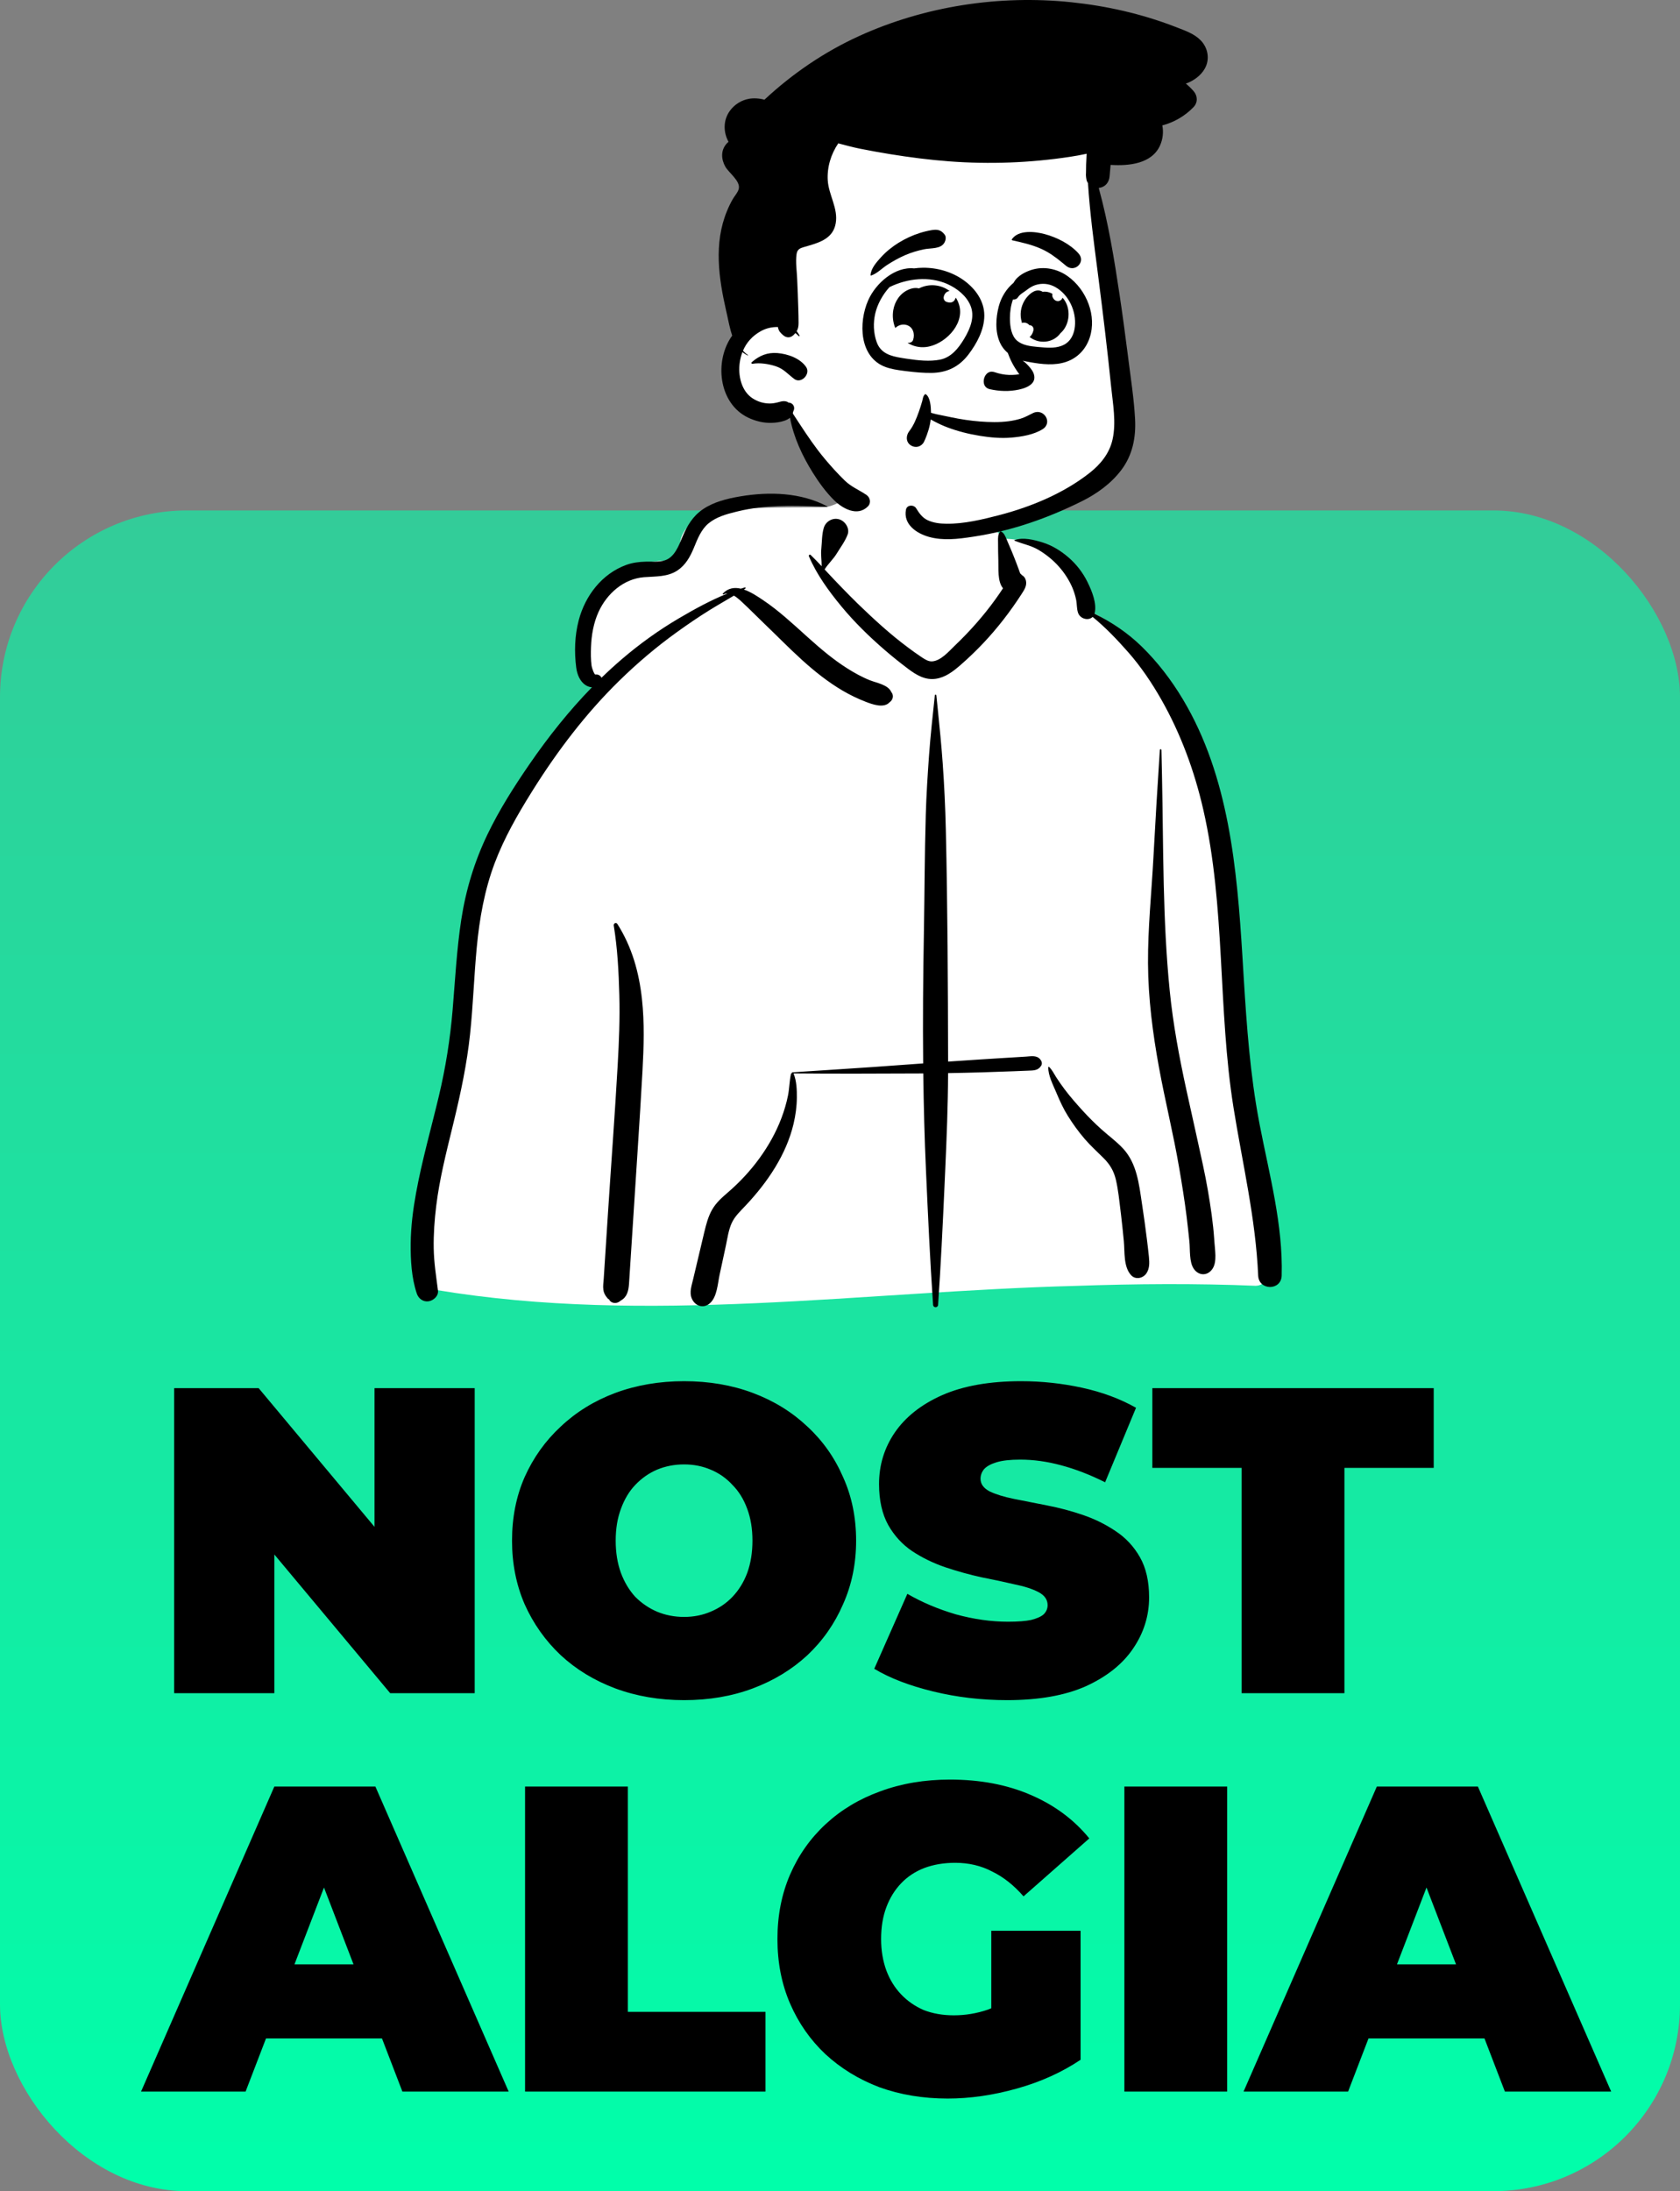 <svg width="135" height="176" viewBox="0 0 135 176" fill="none" xmlns="http://www.w3.org/2000/svg">
<rect x="0" y="0" width="135" height="176" fill="#808080" stroke="none"/>
<rect y="41" width="135" height="135" rx="15" fill="url(#paint0_linear_1023_56)"/>
<path d="M13.995 136V111.5H20.785L33.245 126.41H30.095V111.5H38.145V136H31.355L18.895 121.09H22.045V136H13.995ZM54.97 136.56C52.987 136.56 51.143 136.245 49.44 135.615C47.76 134.985 46.301 134.098 45.065 132.955C43.828 131.788 42.86 130.423 42.16 128.86C41.483 127.297 41.145 125.593 41.145 123.75C41.145 121.883 41.483 120.18 42.16 118.64C42.86 117.077 43.828 115.723 45.065 114.58C46.301 113.413 47.76 112.515 49.44 111.885C51.143 111.255 52.987 110.94 54.97 110.94C56.977 110.94 58.82 111.255 60.5 111.885C62.18 112.515 63.638 113.413 64.875 114.58C66.112 115.723 67.068 117.077 67.745 118.64C68.445 120.18 68.795 121.883 68.795 123.75C68.795 125.593 68.445 127.297 67.745 128.86C67.068 130.423 66.112 131.788 64.875 132.955C63.638 134.098 62.18 134.985 60.5 135.615C58.82 136.245 56.977 136.56 54.97 136.56ZM54.97 129.875C55.74 129.875 56.452 129.735 57.105 129.455C57.782 129.175 58.365 128.778 58.855 128.265C59.368 127.728 59.765 127.087 60.045 126.34C60.325 125.57 60.465 124.707 60.465 123.75C60.465 122.793 60.325 121.942 60.045 121.195C59.765 120.425 59.368 119.783 58.855 119.27C58.365 118.733 57.782 118.325 57.105 118.045C56.452 117.765 55.74 117.625 54.97 117.625C54.2 117.625 53.477 117.765 52.8 118.045C52.147 118.325 51.563 118.733 51.05 119.27C50.56 119.783 50.175 120.425 49.895 121.195C49.615 121.942 49.475 122.793 49.475 123.75C49.475 124.707 49.615 125.57 49.895 126.34C50.175 127.087 50.56 127.728 51.05 128.265C51.563 128.778 52.147 129.175 52.8 129.455C53.477 129.735 54.2 129.875 54.97 129.875ZM80.928 136.56C78.874 136.56 76.891 136.327 74.978 135.86C73.064 135.393 71.49 134.787 70.253 134.04L72.913 128.02C74.079 128.697 75.374 129.245 76.798 129.665C78.245 130.062 79.644 130.26 80.998 130.26C81.791 130.26 82.409 130.213 82.853 130.12C83.32 130.003 83.658 129.852 83.868 129.665C84.078 129.455 84.183 129.21 84.183 128.93C84.183 128.487 83.938 128.137 83.448 127.88C82.958 127.623 82.305 127.413 81.488 127.25C80.695 127.063 79.82 126.877 78.863 126.69C77.906 126.48 76.938 126.212 75.958 125.885C75.001 125.558 74.115 125.127 73.298 124.59C72.504 124.053 71.863 123.353 71.373 122.49C70.883 121.603 70.638 120.507 70.638 119.2C70.638 117.683 71.058 116.307 71.898 115.07C72.761 113.81 74.033 112.807 75.713 112.06C77.416 111.313 79.528 110.94 82.048 110.94C83.704 110.94 85.338 111.115 86.948 111.465C88.558 111.815 90.004 112.352 91.288 113.075L88.803 119.06C87.59 118.453 86.411 117.998 85.268 117.695C84.148 117.392 83.051 117.24 81.978 117.24C81.184 117.24 80.555 117.31 80.088 117.45C79.621 117.59 79.283 117.777 79.073 118.01C78.886 118.243 78.793 118.5 78.793 118.78C78.793 119.2 79.038 119.538 79.528 119.795C80.018 120.028 80.659 120.227 81.453 120.39C82.269 120.553 83.156 120.728 84.113 120.915C85.093 121.102 86.061 121.358 87.018 121.685C87.975 122.012 88.85 122.443 89.643 122.98C90.46 123.517 91.113 124.217 91.603 125.08C92.093 125.943 92.338 127.017 92.338 128.3C92.338 129.793 91.906 131.17 91.043 132.43C90.203 133.667 88.943 134.67 87.263 135.44C85.583 136.187 83.471 136.56 80.928 136.56ZM99.774 136V117.905H92.599V111.5H115.209V117.905H108.034V136H99.774ZM11.335 168L22.045 143.5H30.165L40.875 168H32.335L24.425 147.42H27.645L19.735 168H11.335ZM17.705 163.73L19.805 157.78H31.075L33.175 163.73H17.705ZM42.193 168V143.5H50.453V161.595H61.513V168H42.193ZM76.158 168.56C74.175 168.56 72.343 168.257 70.663 167.65C69.006 167.02 67.56 166.133 66.323 164.99C65.11 163.847 64.165 162.493 63.488 160.93C62.811 159.367 62.473 157.64 62.473 155.75C62.473 153.86 62.811 152.133 63.488 150.57C64.165 149.007 65.121 147.653 66.358 146.51C67.595 145.367 69.053 144.492 70.733 143.885C72.436 143.255 74.303 142.94 76.333 142.94C78.76 142.94 80.918 143.348 82.808 144.165C84.721 144.982 86.296 146.148 87.533 147.665L82.248 152.32C81.478 151.433 80.638 150.768 79.728 150.325C78.841 149.858 77.85 149.625 76.753 149.625C75.843 149.625 75.015 149.765 74.268 150.045C73.545 150.325 72.926 150.733 72.413 151.27C71.9 151.807 71.503 152.448 71.223 153.195C70.943 153.942 70.803 154.793 70.803 155.75C70.803 156.66 70.943 157.5 71.223 158.27C71.503 159.017 71.9 159.658 72.413 160.195C72.926 160.732 73.533 161.152 74.233 161.455C74.956 161.735 75.761 161.875 76.648 161.875C77.581 161.875 78.491 161.723 79.378 161.42C80.265 161.093 81.21 160.545 82.213 159.775L86.833 165.445C85.34 166.448 83.636 167.218 81.723 167.755C79.81 168.292 77.955 168.56 76.158 168.56ZM79.658 164.395V155.085H86.833V165.445L79.658 164.395ZM90.352 168V143.5H98.612V168H90.352ZM99.929 168L110.639 143.5H118.759L129.469 168H120.929L113.019 147.42H116.239L108.329 168H99.929ZM106.299 163.73L108.399 157.78H119.669L121.769 163.73H106.299Z" fill="black"/>
<g clip-path="url(#clip0_1023_56)">
<path fill-rule="evenodd" clip-rule="evenodd" d="M100.909 103.279C102.573 103.198 101.904 100.278 101.784 99.206C100.467 95.29 100.777 91.017 100.258 86.913C99.936 83.081 99.521 79.261 99.172 75.432C98.487 67.659 93.567 51.837 87.952 49.292C87.245 46.179 84.323 43.273 80.627 43.273C78.106 40.28 75.072 38.173 71.18 38.599C69.572 38.672 68.012 40.383 66.471 40.714C65.608 40.833 57.951 40.526 56.417 41.44C55.348 41.99 54.384 43.007 54.698 44.302C55.199 45.87 53.641 44.173 50.392 45.847C43.766 49.839 47.725 55.18 47.901 55.345C43.766 61.116 40.151 65.798 38.479 72.853C37.395 78.09 37.517 83.496 36.609 88.76C36.289 90.585 35.797 92.348 35.264 94.12C34.688 96.44 34.407 102.222 34.089 102.273C33.51 102.418 34.424 103.61 35.038 103.611C52.052 106.443 69.335 103.729 86.442 103.285C91.262 103.117 96.088 103.078 100.909 103.278V103.279Z" fill="white"/>
<path fill-rule="evenodd" clip-rule="evenodd" d="M75.121 55.855C75.128 55.776 75.234 55.776 75.242 55.855L75.362 57.018C75.508 58.438 75.648 59.856 75.751 61.284C75.878 63.064 75.963 64.843 76.004 66.627C76.147 72.84 76.175 79.056 76.187 85.27C77.025 85.212 77.863 85.156 78.701 85.102C79.27 85.065 79.839 85.03 80.408 84.995L81.858 84.907L82.455 84.87C82.859 84.845 83.317 84.743 83.599 85.102C83.712 85.245 83.769 85.432 83.664 85.602C83.421 85.995 83.048 85.981 82.626 85.998C82.228 86.014 81.829 86.03 81.431 86.046C80.578 86.079 79.725 86.11 78.872 86.134C77.976 86.16 77.081 86.18 76.186 86.195C76.177 88.819 76.069 91.439 75.952 94.06L75.899 95.239C75.755 98.428 75.602 101.62 75.383 104.805C75.365 105.066 74.997 105.065 74.979 104.805C74.733 101.218 74.57 97.624 74.409 94.032C74.292 91.428 74.224 88.824 74.192 86.219C74.073 86.219 73.955 86.221 73.837 86.222C70.477 86.236 67.117 86.251 63.757 86.219C63.763 86.226 63.769 86.233 63.772 86.242C64.015 86.817 64.038 87.552 64.032 88.17C64.026 88.879 63.931 89.579 63.768 90.268C63.185 92.737 61.681 94.948 59.968 96.777L59.913 96.836C59.508 97.264 59.045 97.695 58.797 98.24C58.544 98.797 58.456 99.448 58.331 100.047L58.316 100.115L57.827 102.38C57.672 103.1 57.628 104.149 57.06 104.668C56.531 105.152 55.829 104.9 55.58 104.276C55.385 103.789 55.579 103.255 55.694 102.768L56.597 98.96C56.746 98.339 56.908 97.713 57.228 97.156C57.556 96.584 58.037 96.17 58.528 95.746C59.457 94.943 60.311 94.024 61.032 93.029C61.754 92.035 62.37 90.938 62.802 89.786C63.019 89.209 63.196 88.609 63.319 88.005C63.435 87.431 63.434 86.837 63.558 86.27C63.567 86.23 63.6 86.204 63.637 86.192C63.628 86.166 63.642 86.132 63.677 86.13L66.425 85.953C68.868 85.795 71.311 85.633 73.751 85.447L74.183 85.416C74.149 81.941 74.177 78.464 74.24 74.987C74.297 71.798 74.299 68.609 74.393 65.421C74.44 63.839 74.541 62.26 74.654 60.681C74.77 59.066 74.954 57.465 75.12 55.855L75.121 55.855ZM49.318 74.342C49.289 74.165 49.511 74.055 49.613 74.218C50.783 76.068 51.347 78.077 51.585 80.242C51.795 82.153 51.733 84.091 51.629 86.007C51.517 88.051 51.387 90.094 51.255 92.136L51.053 95.268L50.546 103.119C50.509 103.681 50.382 104.191 49.9 104.452C49.839 104.504 49.776 104.549 49.702 104.589C49.441 104.729 49.096 104.658 48.945 104.39L49.005 104.43C49.058 104.463 48.999 104.417 48.828 104.291L48.683 104.103C48.578 103.944 48.511 103.788 48.484 103.599C48.442 103.306 48.496 102.985 48.515 102.69L48.848 97.541C49.107 93.539 49.409 89.538 49.636 85.533C49.743 83.667 49.817 81.799 49.767 79.929C49.717 78.07 49.622 76.179 49.318 74.342L49.318 74.342ZM59.441 39.878L59.506 39.867C61.83 39.48 64.357 39.552 66.481 40.676C66.499 40.685 66.491 40.715 66.471 40.714L65.787 40.686C63.623 40.601 61.465 40.551 59.337 41.061L59.119 41.114C58.353 41.301 57.552 41.531 56.937 42.038C56.349 42.524 56.056 43.273 55.774 43.962L55.736 44.053C55.45 44.734 55.089 45.379 54.462 45.805C53.651 46.356 52.675 46.289 51.744 46.363C50.106 46.495 48.767 47.687 48.1 49.144C47.697 50.026 47.525 51.016 47.49 51.981C47.473 52.472 47.471 52.983 47.536 53.471C47.557 53.627 47.749 54.195 47.847 54.182C48.065 54.151 48.264 54.265 48.332 54.44C48.87 53.919 49.424 53.412 49.996 52.923C51.421 51.706 52.955 50.603 54.572 49.655C55.805 48.931 57.106 48.215 58.454 47.673C58.347 47.671 58.242 47.692 58.14 47.745C58.095 47.768 58.051 47.712 58.086 47.675C58.51 47.227 59.019 47.163 59.531 47.283C59.64 47.248 59.75 47.214 59.86 47.182C59.914 47.166 59.941 47.242 59.897 47.271L59.771 47.351C60.33 47.539 60.879 47.909 61.313 48.2C62.562 49.037 63.66 50.06 64.774 51.063L64.977 51.245C65.957 52.124 66.962 52.977 68.076 53.681C68.659 54.05 69.272 54.391 69.914 54.645C70.465 54.862 71.362 54.999 71.62 55.584C71.85 55.863 71.754 56.22 71.485 56.408C71.032 56.908 70.126 56.585 69.586 56.377C68.935 56.126 68.305 55.824 67.703 55.47C66.536 54.782 65.46 53.927 64.457 53.018C63.41 52.068 62.422 51.059 61.403 50.08C60.962 49.656 60.531 49.221 60.089 48.797L59.867 48.587C59.641 48.374 59.32 48.044 58.976 47.843C58.329 48.231 57.672 48.602 57.03 49C56.135 49.554 55.266 50.149 54.41 50.763C52.762 51.946 51.201 53.27 49.752 54.689C47.094 57.293 44.83 60.265 42.851 63.413L42.701 63.653C41.577 65.454 40.514 67.314 39.76 69.305C38.931 71.496 38.527 73.799 38.308 76.125C38.091 78.433 38.017 80.754 37.774 83.06C37.525 85.426 37.034 87.739 36.475 90.048L36.342 90.596C35.837 92.664 35.315 94.732 35.055 96.848C34.916 97.979 34.833 99.125 34.852 100.265C34.871 101.412 35.05 102.533 35.195 103.667C35.251 104.102 34.825 104.464 34.443 104.522C34.004 104.588 33.627 104.307 33.491 103.898C33.066 102.624 32.989 101.215 33.002 99.877C33.016 98.519 33.188 97.17 33.431 95.835C33.91 93.21 34.648 90.639 35.265 88.045C35.809 85.759 36.174 83.469 36.371 81.126C36.575 78.697 36.698 76.258 37.07 73.846C37.438 71.464 38.13 69.19 39.174 67.018C40.125 65.041 41.31 63.18 42.552 61.376C44.06 59.185 45.717 57.101 47.569 55.202C47.403 55.194 47.232 55.141 47.075 55.042C46.595 54.742 46.372 54.155 46.303 53.618C46.142 52.364 46.181 51.054 46.503 49.827C47.022 47.848 48.368 46.09 50.32 45.377C50.822 45.193 51.357 45.126 51.889 45.113C52.394 45.1 52.946 45.166 53.434 45.006C54.209 44.75 54.542 43.833 54.833 43.139L54.847 43.107C55.221 42.221 55.669 41.462 56.478 40.909C57.341 40.319 58.423 40.051 59.441 39.878L59.441 39.878ZM81.524 43.38C82.223 43.137 83.096 43.357 83.779 43.57C84.54 43.806 85.243 44.242 85.846 44.76C86.482 45.306 87.007 45.98 87.379 46.733L87.414 46.805C87.754 47.504 88.14 48.462 87.969 49.23C87.964 49.251 87.958 49.272 87.952 49.293C89.338 49.977 90.617 50.834 91.732 51.92C93.029 53.185 94.128 54.624 95.058 56.179C98.751 62.355 99.401 69.772 99.837 76.815L99.946 78.601C100.183 82.457 100.46 86.304 101.18 90.107L101.232 90.381C102.002 94.363 103.104 98.375 102.992 102.459C102.959 103.683 101.156 103.675 101.103 102.459C100.907 97.884 99.842 93.467 99.121 88.964C97.853 81.04 98.489 72.872 96.692 65.028C95.987 61.95 94.894 58.964 93.335 56.216C92.564 54.859 91.683 53.547 90.65 52.376C89.762 51.369 88.838 50.399 87.8 49.552C87.468 49.885 86.805 49.715 86.632 49.229C86.513 48.895 86.548 48.505 86.471 48.155C86.401 47.831 86.303 47.509 86.173 47.203C85.913 46.594 85.532 46.008 85.093 45.515C84.618 44.982 84.072 44.539 83.461 44.174C82.846 43.806 82.173 43.696 81.524 43.427C81.502 43.418 81.5 43.388 81.524 43.38ZM84.238 85.724C84.239 85.692 84.277 85.677 84.3 85.698C84.545 85.924 84.693 86.249 84.873 86.527C85.081 86.847 85.299 87.162 85.528 87.467C85.986 88.08 86.497 88.658 87.011 89.224C87.49 89.75 88 90.254 88.529 90.729C89.102 91.244 89.745 91.704 90.265 92.274C91.352 93.464 91.528 95.097 91.757 96.63L91.782 96.796C91.922 97.706 92.047 98.618 92.16 99.532C92.215 99.976 92.27 100.421 92.315 100.867L92.328 101.008C92.368 101.444 92.379 101.886 92.129 102.268C91.862 102.675 91.254 102.818 90.893 102.427C90.272 101.756 90.388 100.562 90.308 99.698C90.241 98.984 90.165 98.27 90.081 97.558L90.037 97.201C89.938 96.391 89.856 95.564 89.671 94.767C89.508 94.066 89.198 93.537 88.688 93.028C88.175 92.516 87.642 92.039 87.168 91.487C86.665 90.903 86.212 90.276 85.804 89.621C85.454 89.062 85.174 88.453 84.918 87.844L84.875 87.743C84.627 87.15 84.218 86.378 84.238 85.724L84.238 85.724ZM93.202 60.243C93.207 60.16 93.329 60.159 93.331 60.243C93.346 60.954 93.361 61.666 93.376 62.378C93.494 68.112 93.421 73.861 93.995 79.576C94.265 82.271 94.763 84.926 95.34 87.57C95.635 88.923 95.944 90.272 96.238 91.625C96.525 92.944 96.832 94.269 97.059 95.6C97.283 96.908 97.483 98.226 97.572 99.551L97.584 99.724C97.622 100.366 97.807 101.31 97.454 101.879C97.073 102.495 96.342 102.506 95.933 101.918C95.549 101.366 95.644 100.383 95.576 99.724C95.507 99.053 95.434 98.381 95.352 97.711C95.19 96.405 94.977 95.101 94.755 93.804C94.294 91.102 93.625 88.433 93.132 85.736C92.626 82.971 92.266 80.187 92.251 77.372C92.236 74.534 92.535 71.701 92.686 68.868C92.84 65.992 93.014 63.117 93.201 60.243H93.202ZM66.195 42.405C66.348 41.887 66.89 41.563 67.418 41.708C67.903 41.842 68.302 42.431 68.113 42.936C67.906 43.486 67.545 43.956 67.241 44.456C66.96 44.919 66.55 45.282 66.263 45.737L66.579 46.078C66.737 46.248 66.895 46.417 67.055 46.584L67.606 47.156C68.035 47.6 68.466 48.043 68.91 48.472C70.214 49.734 71.54 50.955 73.001 52.036C73.333 52.282 73.668 52.526 74.013 52.755L74.141 52.841C74.378 52.996 74.641 53.148 74.927 53.122C75.621 53.058 76.248 52.319 76.725 51.859L76.75 51.835C77.931 50.707 79.025 49.474 79.982 48.148C80.194 47.854 80.4 47.554 80.6 47.251C80.138 46.709 80.248 45.651 80.223 44.994C80.205 44.532 80.204 44.069 80.201 43.607L80.2 43.514C80.194 43.214 80.181 42.927 80.374 42.681C80.386 42.667 80.409 42.667 80.423 42.675C80.689 42.814 80.77 43.047 80.884 43.309L80.895 43.336C81.033 43.651 81.165 43.968 81.299 44.284C81.438 44.615 81.566 44.951 81.696 45.286C81.757 45.441 81.814 45.598 81.871 45.755C81.905 45.856 81.941 45.956 81.977 46.055L81.986 46.063C82.034 46.104 82.075 46.147 82.11 46.192C82.258 46.267 82.376 46.402 82.431 46.601C82.551 47.033 82.302 47.386 82.081 47.73C81.18 49.126 80.153 50.455 79.012 51.662C78.445 52.261 77.849 52.834 77.228 53.377L77.12 53.471C76.562 53.951 75.957 54.407 75.212 54.519C74.341 54.651 73.631 54.216 72.964 53.715L72.898 53.665C72.265 53.185 71.645 52.688 71.045 52.167C69.821 51.107 68.656 49.969 67.623 48.72C66.617 47.505 65.623 46.147 65.004 44.685C64.966 44.596 65.065 44.503 65.143 44.577C65.446 44.866 65.737 45.171 66.025 45.48C66.033 45.025 65.949 44.567 65.996 44.11C66.053 43.554 66.036 42.94 66.195 42.405L66.195 42.405Z" fill="black"/>
<path fill-rule="evenodd" clip-rule="evenodd" d="M87.663 14.96C87.331 12.943 88.422 12.524 87.663 10.607C85.978 7.053 81.383 7.206 78.011 6.933C74.251 6.789 70.445 7.287 66.978 8.799C66.15 9.16 65.353 9.584 64.59 10.067C63.93 10.484 64.02 11.277 64.437 11.71C61.435 15.974 63.152 21.698 60.757 26.186C60.314 26.988 59.729 27.708 59.344 28.543C58.76 29.812 58.722 31.63 60.048 32.473C61.915 33.478 62.957 31.488 63.875 34.373C68.457 44.434 77.669 45 86.414 39.755C87.171 39.333 87.943 38.856 88.514 38.192C89.811 36.728 89.659 34.669 89.687 32.841C89.703 31.77 89.706 30.698 89.695 29.627C89.655 25.286 88.221 19.265 87.663 14.961L87.663 14.96Z" fill="white"/>
<path fill-rule="evenodd" clip-rule="evenodd" d="M69.037 2.894C74.317 0.491 80.306 -0.42 86.066 0.178C88.909 0.472 91.714 1.104 94.384 2.131L94.618 2.221C95.277 2.476 95.988 2.728 96.489 3.246C97.072 3.848 97.235 4.759 96.819 5.502C96.495 6.08 95.913 6.495 95.292 6.716C95.511 6.895 95.718 7.096 95.913 7.319C96.241 7.694 96.266 8.229 95.913 8.598C95.233 9.311 94.35 9.826 93.4 10.073C93.507 10.591 93.449 11.163 93.22 11.679C92.563 13.159 90.712 13.335 89.287 13.247L89.244 13.245L89.165 14.154C89.123 14.639 88.833 15.014 88.342 15.089C88.325 15.091 88.308 15.093 88.291 15.095C89.067 17.912 89.537 20.816 89.97 23.704C90.196 25.211 90.398 26.721 90.592 28.233L90.657 28.737C90.863 30.367 91.122 32.013 91.211 33.655C91.291 35.145 91.008 36.567 90.093 37.769C89.271 38.847 88.151 39.654 86.947 40.254C84.225 41.609 81.361 42.618 78.351 43.086L78.15 43.117C76.988 43.294 75.791 43.444 74.642 43.122C73.632 42.839 72.573 42.108 72.801 40.934C72.878 40.538 73.43 40.521 73.62 40.827L73.663 40.897C73.891 41.259 74.139 41.595 74.536 41.781C75 42.001 75.538 42.062 76.045 42.068C77.461 42.085 78.936 41.73 80.3 41.376C82.847 40.712 85.462 39.631 87.548 37.993C88.436 37.297 89.149 36.426 89.4 35.306C89.711 33.925 89.425 32.415 89.284 31.027C88.993 28.163 88.648 25.305 88.283 22.45L88.21 21.879C87.902 19.492 87.579 17.104 87.426 14.703C87.362 14.616 87.32 14.516 87.302 14.407L87.278 14.251C87.257 14.117 87.254 13.994 87.269 13.881C87.269 13.448 87.281 13.017 87.307 12.583C87.311 12.505 87.314 12.428 87.317 12.351C86.868 12.45 86.415 12.53 85.96 12.599C82.764 13.082 79.518 13.202 76.297 12.962C74.689 12.842 73.094 12.636 71.504 12.378C70.694 12.246 69.888 12.101 69.083 11.939C68.502 11.822 67.933 11.664 67.361 11.516C66.772 12.377 66.453 13.437 66.515 14.477C66.585 15.665 67.374 16.742 67.152 17.955C66.945 19.091 65.975 19.443 65.017 19.724L64.61 19.842C64.296 19.934 64.069 20.022 64.012 20.4C63.915 21.049 64.034 21.778 64.059 22.43C64.09 23.202 64.129 23.973 64.147 24.744C64.157 25.143 64.172 25.544 64.171 25.943C64.17 26.226 64.128 26.42 64.019 26.603C64.103 26.709 64.179 26.824 64.246 26.946C64.268 26.985 64.214 27.028 64.183 26.995C64.097 26.906 64.007 26.826 63.911 26.754C63.863 26.814 63.807 26.874 63.742 26.939L63.736 26.932C63.532 27.137 63.206 27.157 62.952 26.939L62.885 26.881C62.699 26.717 62.572 26.581 62.52 26.311C62.517 26.297 62.515 26.284 62.513 26.27C62.04 26.253 61.56 26.365 61.135 26.601C60.461 26.975 59.986 27.508 59.706 28.166C59.817 28.297 59.948 28.415 60.101 28.513C60.122 28.528 60.103 28.56 60.08 28.549C59.924 28.475 59.785 28.385 59.66 28.278C59.559 28.538 59.488 28.816 59.445 29.11C59.294 30.15 59.564 31.42 60.501 32.013C60.906 32.269 61.37 32.408 61.85 32.41C62.084 32.411 62.287 32.371 62.514 32.315C62.668 32.277 62.821 32.222 62.982 32.222C63.12 32.222 63.248 32.257 63.365 32.326L63.333 32.328C63.253 32.336 63.269 32.339 63.379 32.339C63.724 32.354 63.921 32.705 63.762 33.01L63.742 33.057C63.737 33.066 63.733 33.074 63.73 33.08L63.718 33.161C63.717 33.169 63.715 33.177 63.714 33.185L63.709 33.201C63.709 33.204 63.708 33.207 63.706 33.209L64.223 33.999C64.856 34.966 65.504 35.929 66.24 36.811C66.757 37.431 67.304 38.038 67.883 38.6C68.403 39.105 69.026 39.349 69.615 39.746C69.93 39.957 70.022 40.398 69.736 40.682C68.897 41.517 67.71 40.854 67.022 40.175C66.371 39.532 65.809 38.758 65.324 37.983C64.464 36.606 63.78 35.141 63.48 33.551C63.355 33.666 63.196 33.738 63.035 33.794C62.712 33.906 62.356 33.953 62.015 33.965C61.362 33.986 60.708 33.827 60.12 33.546C57.727 32.402 57.376 28.975 58.839 26.954C58.641 26.38 58.531 25.757 58.411 25.226L58.357 24.989C57.752 22.338 57.346 19.547 58.418 16.95C58.556 16.615 58.711 16.288 58.894 15.976C59.042 15.724 59.295 15.457 59.364 15.171C59.519 14.543 58.563 13.883 58.284 13.385C57.956 12.8 57.91 12.11 58.356 11.575C58.413 11.508 58.475 11.446 58.542 11.392C58.119 10.621 58.099 9.652 58.657 8.892C59.024 8.391 59.583 8.041 60.195 7.934C60.568 7.87 61.018 7.894 61.428 8.009C63.677 5.915 66.243 4.165 69.037 2.894V2.894ZM60.401 29.1C61.001 28.569 61.664 28.29 62.482 28.36C63.304 28.431 64.294 28.772 64.778 29.48C65.159 30.038 64.382 30.858 63.822 30.438C63.312 30.056 62.972 29.624 62.339 29.418C61.771 29.234 61.068 29.116 60.473 29.221C60.407 29.233 60.342 29.151 60.401 29.1H60.401Z" fill="black"/>
<path fill-rule="evenodd" clip-rule="evenodd" d="M74.323 31.676C74.341 31.659 74.369 31.654 74.391 31.667C74.763 31.903 74.808 32.698 74.812 33.157C74.966 33.197 75.118 33.243 75.262 33.275C75.568 33.343 75.875 33.402 76.182 33.464L76.412 33.512C77.18 33.674 77.963 33.795 78.746 33.855C79.506 33.913 80.288 33.934 81.046 33.836C81.372 33.794 81.695 33.724 82.01 33.63C82.382 33.518 82.678 33.334 83.023 33.172C83.889 32.768 84.615 33.953 83.782 34.473C83.066 34.92 82.091 35.08 81.265 35.15C80.422 35.22 79.581 35.143 78.748 35.009C77.846 34.864 76.964 34.642 76.109 34.319C75.748 34.183 75.398 34.018 75.056 33.837L74.963 33.787C74.907 33.757 74.848 33.726 74.788 33.694C74.724 34.267 74.54 34.819 74.317 35.351L74.312 35.341C74.19 35.761 73.75 36.02 73.312 35.835C72.798 35.617 72.759 35.047 73.058 34.643L73.072 34.624C73.424 34.17 73.644 33.607 73.836 33.071C73.934 32.796 74.025 32.514 74.104 32.232C74.161 32.029 74.163 31.824 74.323 31.676L74.323 31.676ZM87.567 27.118C87.262 28.042 86.598 28.753 85.672 29.066C84.755 29.376 83.735 29.263 82.797 29.095C82.592 29.058 82.384 29.018 82.177 28.971C82.347 29.076 82.497 29.225 82.64 29.382C82.853 29.614 83.045 29.859 83.103 30.15C83.161 30.438 83.07 30.657 82.903 30.823C82.647 31.078 82.234 31.215 81.884 31.291C81.101 31.461 80.316 31.434 79.536 31.26C79.337 31.215 79.202 31.108 79.126 30.969C79.034 30.799 79.026 30.588 79.079 30.396C79.132 30.204 79.246 30.027 79.412 29.929C79.548 29.848 79.718 29.826 79.912 29.891C80.3 30.02 80.686 30.106 81.096 30.116C81.269 30.12 81.444 30.115 81.617 30.099C81.715 30.09 81.813 30.077 81.91 30.062C81.853 29.985 81.797 29.907 81.743 29.828C81.679 29.735 81.616 29.641 81.557 29.545C81.384 29.268 81.24 28.983 81.114 28.681C81.073 28.585 81.036 28.488 81 28.391C80.994 28.377 80.989 28.363 80.984 28.349C80.973 28.34 80.962 28.33 80.951 28.321C80.704 28.106 80.496 27.842 80.35 27.514C79.953 26.628 80.017 25.527 80.258 24.607C80.451 23.869 80.877 23.186 81.44 22.723C81.538 22.56 81.603 22.462 81.683 22.379C82.006 22.041 82.458 21.814 82.898 21.675C83.882 21.366 84.953 21.588 85.787 22.177C86.557 22.721 87.16 23.537 87.486 24.444C87.794 25.304 87.854 26.246 87.567 27.118L87.567 27.118ZM74.167 21.506C75.337 21.496 76.527 21.842 77.477 22.536C78.385 23.199 79.098 24.179 79.097 25.346C79.096 26.482 78.491 27.599 77.819 28.479C77.066 29.466 76.081 29.942 74.842 29.953C74.198 29.959 73.55 29.902 72.911 29.823L72.568 29.78C72.096 29.719 71.619 29.646 71.171 29.484C69.041 28.709 68.975 25.911 69.764 24.123C70.373 22.743 71.915 21.396 73.453 21.558C73.684 21.526 73.922 21.508 74.167 21.506L74.167 21.506ZM76.143 22.821C74.678 22.162 72.897 22.359 71.476 23.063C70.913 23.679 70.502 24.456 70.335 25.169C70.158 25.93 70.184 26.749 70.451 27.487C70.777 28.387 71.581 28.61 72.448 28.748L72.785 28.802L72.926 28.823C73.778 28.951 74.709 29.05 75.528 28.89C76.44 28.712 77.02 27.973 77.476 27.215L77.497 27.179C77.971 26.385 78.367 25.419 77.97 24.509C77.632 23.735 76.894 23.16 76.143 22.821V22.821ZM84.79 23.051C84.288 22.772 83.714 22.721 83.171 22.908C82.938 22.988 82.736 23.119 82.54 23.265L82.462 23.324C82.221 23.51 81.997 23.604 81.816 23.854L81.793 23.887C81.702 24.024 81.542 24.078 81.397 24.06C81.228 24.528 81.158 25.034 81.156 25.532L81.157 25.598L81.157 25.665C81.168 26.254 81.271 26.974 81.733 27.369C82.154 27.729 82.792 27.815 83.361 27.865L83.8 27.902L83.916 27.911C84.516 27.953 85.174 27.938 85.677 27.582C86.115 27.271 86.322 26.745 86.375 26.224C86.502 24.996 85.882 23.658 84.79 23.051L84.79 23.051ZM73.846 23.165C74.653 22.752 75.622 22.855 76.305 23.373C76.245 23.385 76.185 23.4 76.125 23.43C75.97 23.508 75.874 23.664 75.837 23.83C75.796 24.018 75.893 24.196 76.078 24.255C76.239 24.307 76.429 24.33 76.579 24.232C76.657 24.181 76.712 24.113 76.748 24.028L76.753 24.016L76.759 24.006L76.761 24.002C76.762 24.001 76.759 24.004 76.755 24.011C76.759 24 76.764 23.989 76.768 23.979C76.774 23.966 76.78 23.953 76.785 23.939C76.794 23.932 76.802 23.924 76.81 23.915C76.934 24.107 77.031 24.323 77.093 24.564C77.49 26.11 75.861 27.713 74.406 27.874C73.856 27.935 73.355 27.803 72.938 27.544C72.942 27.539 72.946 27.535 72.95 27.529C73.117 27.559 73.317 27.484 73.377 27.297C73.532 26.82 73.373 26.262 72.855 26.106C72.522 26.006 72.18 26.117 71.942 26.345C71.761 25.903 71.697 25.404 71.782 24.905C71.903 24.201 72.326 23.567 72.985 23.274C73.306 23.131 73.583 23.101 73.846 23.165V23.165ZM82.343 24.118L82.367 24.079C82.617 23.695 83.093 23.222 83.587 23.352C83.656 23.37 83.724 23.4 83.786 23.438C84.057 23.401 84.341 23.463 84.575 23.607L84.568 23.623C84.567 23.626 84.566 23.628 84.566 23.631C84.544 23.725 84.557 23.811 84.6 23.897C84.648 23.991 84.715 24.079 84.806 24.133C84.869 24.169 84.942 24.188 85.015 24.187C85.12 24.185 85.214 24.138 85.29 24.067C85.332 24.028 85.361 23.971 85.377 23.913C85.414 23.949 85.451 23.99 85.486 24.036C86.058 24.791 85.979 26.005 85.307 26.678C85.28 26.705 85.251 26.73 85.223 26.755C84.95 27.131 84.53 27.387 84.025 27.439C83.557 27.487 83.09 27.348 82.731 27.064C82.76 27.048 82.787 27.028 82.81 27.002C82.871 26.932 82.922 26.864 82.959 26.779C82.968 26.757 82.977 26.736 82.986 26.714L82.998 26.681C83.001 26.675 83.02 26.62 83.014 26.63L83.013 26.632L83.02 26.616C83.084 26.455 83.058 26.272 82.906 26.171L82.889 26.16C82.84 26.131 82.778 26.118 82.715 26.117C82.56 25.927 82.329 25.883 82.111 25.939L82.104 25.877C82.102 25.867 82.102 25.856 82.101 25.846C81.933 25.286 82.014 24.65 82.342 24.118L82.343 24.118ZM74.87 18.483L74.926 18.474C75.348 18.413 75.635 18.483 75.91 18.846C76.041 19.019 76.001 19.279 75.91 19.456C75.618 20.026 74.813 19.908 74.271 20.021C73.742 20.132 73.214 20.282 72.718 20.501C72.213 20.724 71.739 20.988 71.276 21.29C70.858 21.563 70.478 21.973 70.001 22.132C69.979 22.139 69.953 22.12 69.954 22.097C69.989 21.552 70.443 21.051 70.794 20.663C71.201 20.214 71.696 19.816 72.211 19.498C72.742 19.172 73.317 18.902 73.912 18.715C74.225 18.616 74.546 18.537 74.87 18.483L74.87 18.483ZM81.308 19.223C81.84 18.443 83.162 18.592 83.943 18.801C84.921 19.062 85.982 19.591 86.668 20.356C87.283 21.042 86.363 21.932 85.672 21.355L85.487 21.202L85.369 21.105C84.839 20.67 84.313 20.277 83.667 19.987C82.909 19.647 82.14 19.482 81.339 19.3C81.308 19.294 81.289 19.251 81.308 19.223Z" fill="black"/>
</g>
<defs>
<linearGradient id="paint0_linear_1023_56" x1="67.5" y1="41" x2="67.5" y2="176" gradientUnits="userSpaceOnUse">
<stop stop-color="#33CC99"/>
<stop offset="1" stop-color="#00FFAA"/>
</linearGradient>
<clipPath id="clip0_1023_56">
<rect width="70" height="105" fill="white" transform="translate(33)"/>
</clipPath>
</defs>
</svg>
